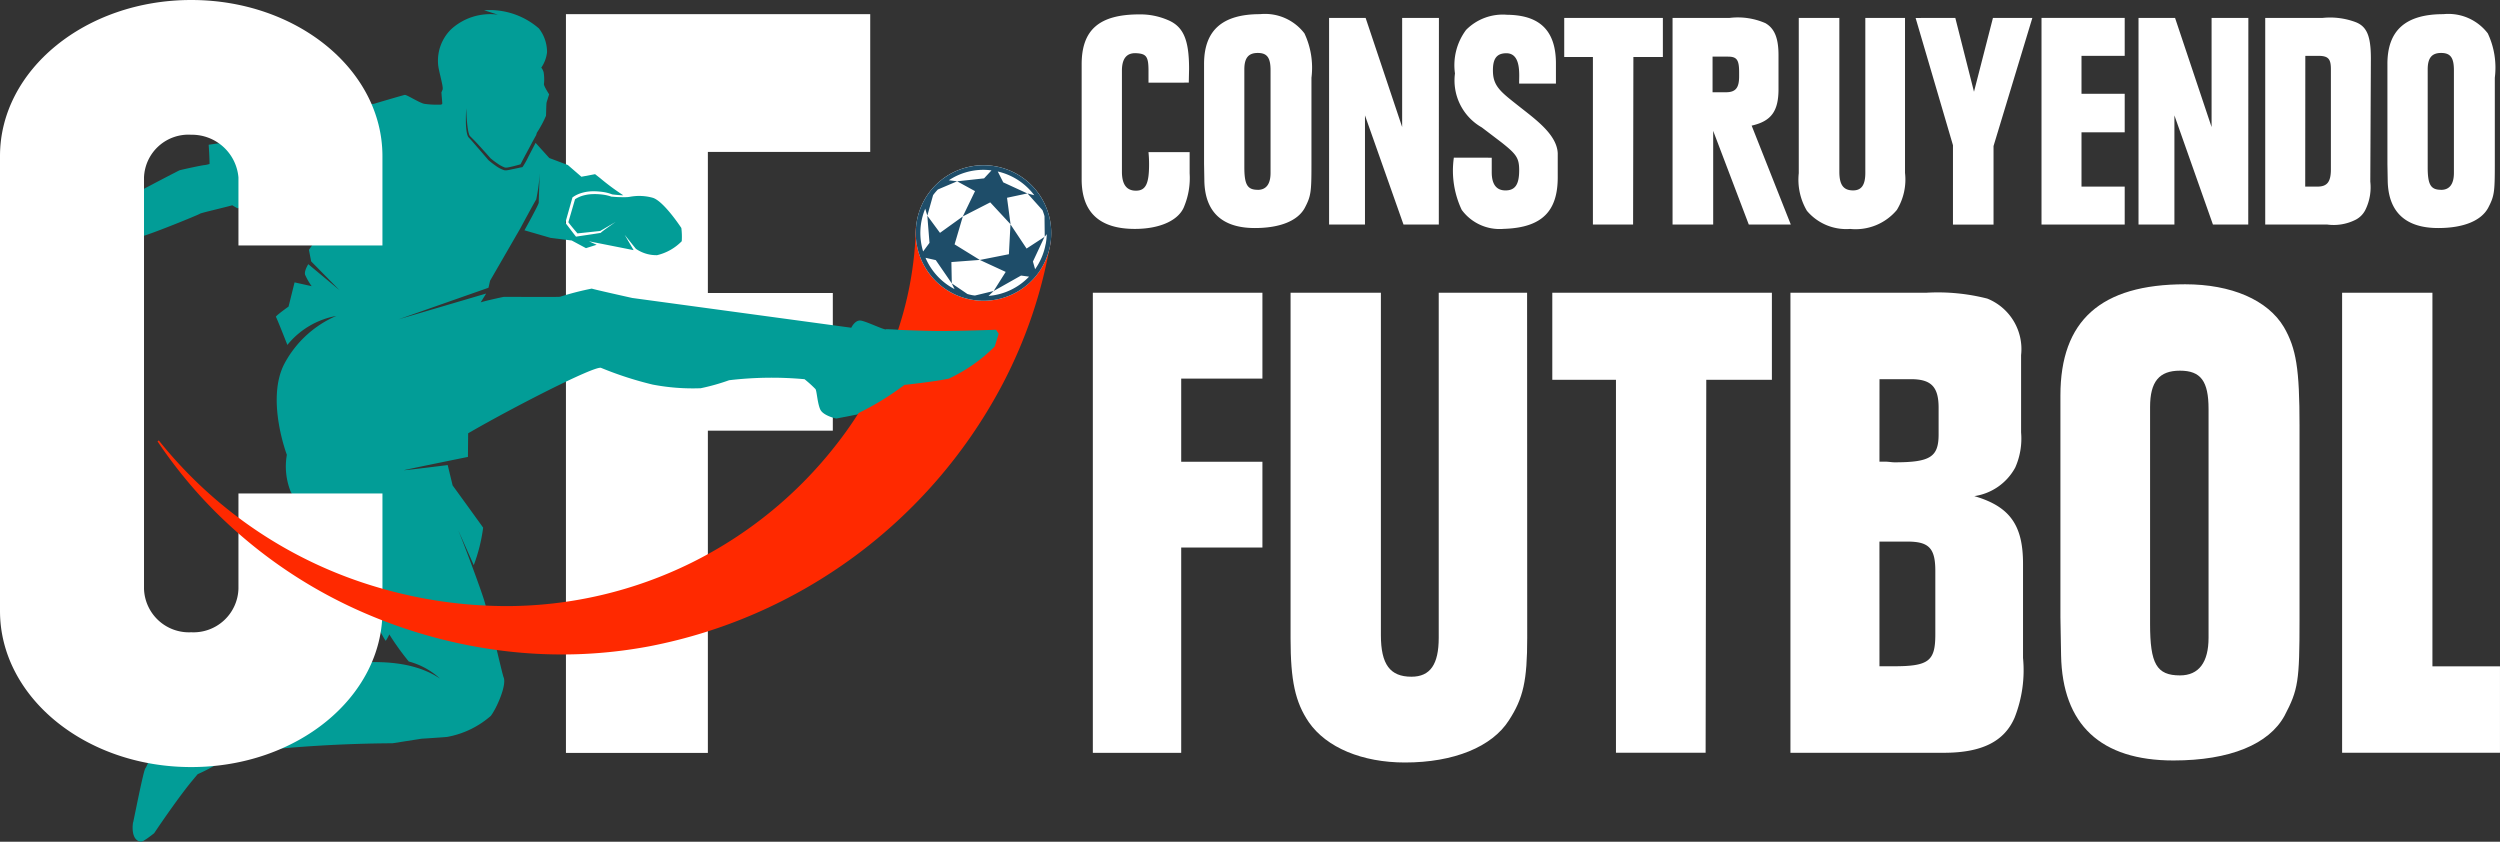 <svg xmlns="http://www.w3.org/2000/svg" width="136.852" height="46.077" viewBox="0 0 136.852 46.077"><rect x="0" y="0" width="136.852" height="46.077" fill="#333333" stroke="none"/><g transform="translate(-7.424 -257.489)"><g transform="translate(66.635 258.261)"><path d="M134.458,262.869v-.639c0-.783-.112-.943-.655-.975-.527-.032-.8.272-.8.958v5.528c0,.7.256,1.039.767,1.039.527,0,.719-.368.719-1.422a6.611,6.611,0,0,0-.032-.687h2.253v1.167a4.059,4.059,0,0,1-.287,1.773c-.272.767-1.294,1.262-2.716,1.262-1.933,0-2.908-.911-2.908-2.716v-6.295c0-1.9.975-2.732,3.164-2.732a3.809,3.809,0,0,1,1.534.3c.863.351,1.182,1.07,1.182,2.684l-.016.751Z" transform="translate(-130.799 -259.114)" fill="#fff"></path><path d="M147.827,259.1a2.713,2.713,0,0,1,2.428,1.054,4.414,4.414,0,0,1,.383,2.428v4.777c0,1.5-.032,1.709-.367,2.349-.383.7-1.342,1.1-2.732,1.1-1.79,0-2.732-.879-2.764-2.588l-.016-.927v-5.464C144.759,259.992,145.75,259.1,147.827,259.1Zm-.128,9.618c.463,0,.7-.32.7-.927v-5.624c0-.687-.191-.943-.7-.943s-.735.272-.735.9v5.336C146.964,268.428,147.124,268.715,147.7,268.715Z" transform="translate(-138.059 -259.097)" fill="#fff"></path><path d="M165.026,270.842h-1.933l-2.109-5.976v5.976h-1.965V259.53h2l2,5.975V259.53h2.013Z" transform="translate(-145.475 -259.322)" fill="#fff"></path><path d="M175.313,266.992v.8c0,.655.255.991.751.991.527,0,.751-.32.751-1.1,0-.671-.144-.878-.975-1.534l-1.07-.814a2.956,2.956,0,0,1-1.47-2.956,3.23,3.23,0,0,1,.607-2.381,2.82,2.82,0,0,1,2.236-.831c1.438.016,2.684.543,2.684,2.668v1.1h-2.013c-.016-.383.16-1.694-.735-1.661-.5.016-.719.3-.7,1.006.016.815.463,1.135,1.39,1.869s2.109,1.566,2.157,2.6v1.31c0,1.821-.815,2.764-2.956,2.828a2.575,2.575,0,0,1-2.3-1.039,5.019,5.019,0,0,1-.431-2.86Z" transform="translate(-152.865 -259.131)" fill="#fff"></path><path d="M191.24,259.53v2.141h-1.614l-.016,9.171h-2.2v-9.171H185.84V259.53Z" transform="translate(-159.424 -259.322)" fill="#fff"></path><path d="M204.673,270.842h-2.3l-1.949-5.129v5.129H198.2V259.53h3.132a3.771,3.771,0,0,1,1.949.287c.5.287.719.815.719,1.757v1.853c0,1.214-.4,1.758-1.47,2ZM200.39,263.6h.735c.527,0,.719-.24.719-.863v-.24c0-.671-.128-.847-.607-.847h-.847Z" transform="translate(-165.854 -259.322)" fill="#fff"></path><path d="M218.41,268.014a3.191,3.191,0,0,1-.447,2.029,2.942,2.942,0,0,1-2.557,1.039,2.817,2.817,0,0,1-2.365-.991,3.345,3.345,0,0,1-.447-2.061v-8.5h2.221v8.42c0,.719.224,1.023.751,1.023.464,0,.671-.3.671-.959V259.53h2.173Z" transform="translate(-173.339 -259.322)" fill="#fff"></path><path d="M228.094,259.53l1.023,4.042,1.038-4.042h2.157l-2.125,7.014v4.3h-2.221V266.5l-2.045-6.966Z" transform="translate(-180.27 -259.322)" fill="#fff"></path><path d="M240.281,259.53h4.554v2.077h-2.365v2.077h2.365v2.109h-2.365v2.972h2.365v2.077h-4.554Z" transform="translate(-187.738 -259.322)" fill="#fff"></path><path d="M257.351,270.842h-1.933l-2.109-5.976v5.976h-1.965V259.53h2l2,5.975V259.53h2.013Z" transform="translate(-193.491 -259.322)" fill="#fff"></path><path d="M265.8,259.53h3.148a3.983,3.983,0,0,1,1.821.239c.591.24.815.751.815,1.981l-.032,6.742a2.791,2.791,0,0,1-.256,1.518,1.217,1.217,0,0,1-.559.575,2.664,2.664,0,0,1-1.55.256H265.8Zm2.189,9.235h.671c.527,0,.735-.256.735-.943v-5.48c0-.575-.144-.735-.7-.735h-.7Z" transform="translate(-201.011 -259.322)" fill="#fff"></path><path d="M282.8,259.1a2.713,2.713,0,0,1,2.428,1.054,4.414,4.414,0,0,1,.383,2.428v4.777c0,1.5-.032,1.709-.367,2.349-.383.7-1.342,1.1-2.732,1.1-1.79,0-2.732-.879-2.764-2.588l-.016-.927v-5.464C279.73,259.992,280.721,259.1,282.8,259.1Zm-.128,9.618c.463,0,.7-.32.7-.927v-5.624c0-.687-.192-.943-.7-.943s-.735.272-.735.9v5.336C281.935,268.428,282.095,268.715,282.67,268.715Z" transform="translate(-208.254 -259.097)" fill="#fff"></path><path d="M132.075,290.878h9.283v4.7h-4.446v4.552h4.446v4.695h-4.446v11.239h-4.837Z" transform="translate(-131.463 -275.625)" fill="#fff"></path><path d="M167.591,309.764c0,2.347-.214,3.308-1,4.517-.925,1.458-3.023,2.312-5.69,2.312-2.347,0-4.3-.818-5.264-2.205-.747-1.1-1-2.276-1-4.588V290.878h4.944v18.743c0,1.6.5,2.276,1.672,2.276,1.031,0,1.494-.676,1.494-2.134V290.878h4.837Z" transform="translate(-143.201 -275.625)" fill="#fff"></path><path d="M196.5,290.878v4.766h-3.592l-.036,20.415h-4.908V295.644h-3.485v-4.766Z" transform="translate(-158.716 -275.625)" fill="#fff"></path><path d="M219.075,290.878a10.965,10.965,0,0,1,3.343.32,2.978,2.978,0,0,1,1.85,3.095v4.232a3.891,3.891,0,0,1-.32,1.921,3.045,3.045,0,0,1-2.241,1.565c1.956.569,2.667,1.6,2.667,3.7v5.157a7.054,7.054,0,0,1-.462,3.272c-.569,1.316-1.814,1.921-3.877,1.921h-8.393V290.878Zm-2.56,9.247h.32c.178,0,.356.036.5.036,1.956,0,2.418-.285,2.418-1.529v-1.458c0-1.173-.427-1.565-1.529-1.565h-1.707Zm0,11.2h.782c1.921,0,2.276-.285,2.276-1.743V306.1c0-1.245-.356-1.6-1.53-1.6h-1.529Z" transform="translate(-172.843 -275.625)" fill="#fff"></path><path d="M249.267,289.915c2.525,0,4.517.854,5.406,2.347.676,1.174.854,2.276.854,5.406V308.3c0,3.343-.072,3.806-.818,5.228-.853,1.565-2.988,2.454-6.082,2.454-3.983,0-6.082-1.956-6.153-5.762l-.036-2.063V296C242.438,291.907,244.643,289.915,249.267,289.915Zm-.285,21.41c1.031,0,1.565-.711,1.565-2.063V296.744c0-1.53-.427-2.1-1.565-2.1s-1.636.6-1.636,1.992v11.879C247.346,310.685,247.7,311.325,248.982,311.325Z" transform="translate(-188.86 -275.125)" fill="#fff"></path><path d="M283.21,311.329v4.73h-8.642V290.878h4.944v20.451Z" transform="translate(-205.57 -275.625)" fill="#fff"></path></g><g transform="translate(7.424 257.489)"><path d="M71.976,259.1H88.633v7.541H79.745v7.723h6.84V281.9h-6.84V299.54H71.976Z" transform="translate(-40.996 -258.325)" fill="#fff"></path><path d="M62.746,276.138s-1.868.064-2.941.069-2.926-.091-3.085-.084-1.047-.43-1.369-.484-.529.39-.529.39L42.833,274.4s-2.122-.471-2.215-.513a16.014,16.014,0,0,0-1.736.446c-.09.027-3.012,0-3.081.008s-1.037.221-1.265.3l.3-.483-4.8,1.413,4.927-1.73.087-.384L36.7,270.6s.791-1.47.876-1.591a10.255,10.255,0,0,0,.193-1.438s-.058,1.507-.055,1.611-.781,1.514-.781,1.514l1.43.415,1.156.143.78.419.585-.184-.419-.191,2.443.484-.49-.838.613.764a1.963,1.963,0,0,0,1.162.349,2.772,2.772,0,0,0,1.35-.764,3.9,3.9,0,0,0-.022-.723s-.944-1.448-1.555-1.651a2.762,2.762,0,0,0-1.185-.07H42.77a1.442,1.442,0,0,1-.268.033c-.089,0-.177.005-.264,0-.176,0-.35-.013-.526-.028h-.007l-.012,0a2.368,2.368,0,0,0-.508-.116,3.416,3.416,0,0,0-.529-.022,2.109,2.109,0,0,0-.514.079,1.575,1.575,0,0,0-.441.2l-.366,1.259c.159.218.5.611.5.611l1.241-.132s.707-.409.852-.5l-.416.293-.206.148-.1.076a.729.729,0,0,0-.088.076l-.009.012-.012,0c-.435.074-.872.132-1.308.2l-.036.006-.024-.031c-.181-.232-.358-.468-.538-.7l-.022-.029.01-.036.374-1.326.007-.027.02-.014a1.66,1.66,0,0,1,.517-.24,2.209,2.209,0,0,1,.554-.081,3.6,3.6,0,0,1,.552.034,2.242,2.242,0,0,1,.53.136c.168.021.338.037.508.047l.1,0a12.526,12.526,0,0,1-1.271-.941l-.272-.213-.749.141-.742-.642-1.016-.383-.75-.831c-.029.062-.388.747-.388.747a4.5,4.5,0,0,1-.326.58s-.674.143-.755.159c-.041.008-.082.014-.125.019l-.033,0a.309.309,0,0,1-.042,0,.37.37,0,0,1-.073-.014,1.691,1.691,0,0,1-.445-.239c-.134-.094-.262-.192-.388-.3l0,0,0,0-.529-.615c-.178-.2-.351-.414-.534-.606a.541.541,0,0,1-.04-.045.437.437,0,0,1-.029-.052.653.653,0,0,1-.036-.1,1.648,1.648,0,0,1-.04-.205,3.447,3.447,0,0,1-.031-.409c-.006-.272,0-.543.017-.814.011.271.022.541.049.81.014.134.03.268.054.4a1.547,1.547,0,0,0,.046.191.316.316,0,0,0,.085.151c.2.193.382.39.564.591s.36.4.537.6c.12.1.246.194.374.282a1.743,1.743,0,0,0,.4.217.264.264,0,0,0,.045.009c.008,0,.012,0,.018,0l.027,0c.036,0,.074-.01.112-.016.076-.014.154-.032.23-.05.144-.036.289-.074.432-.115.092-.177.183-.355.278-.53l.3-.558q.135-.256.277-.508l.04-.133a6.06,6.06,0,0,0,.5-.93c.01-.148.01-.65.036-.74s.135-.432.135-.432-.31-.478-.283-.567a2.379,2.379,0,0,0-.02-.649.754.754,0,0,0-.126-.247,1.836,1.836,0,0,0,.314-.837,2.092,2.092,0,0,0-.445-1.308,4.116,4.116,0,0,0-3-.995l.76.243a3.166,3.166,0,0,0-2.567.8,2.411,2.411,0,0,0-.709,1.94c.024.324.286,1.158.248,1.351l-.069.165.047.574s.033.117-.174.094a4.492,4.492,0,0,1-.828-.048c-.3-.08-.945-.5-1.048-.485s-1.712.494-1.712.494l-1.52.016a42.046,42.046,0,0,1-4.1,1.57c-.545.046-2.139.537-2.361.529s-1.045.12-1.045.12.046.6.049,1.051a1.494,1.494,0,0,1-.281.063c-.111,0-1.3.261-1.364.285s-3.009,1.553-3.2,1.713-2.735,1.831-3,1.906-.989.251-.989.251l-1.719,1-.168.315.256.413.485-.081-.5.347.241.635.175-.072s-.232.383-.142.447.231.325.3.323.538-.5.306-.142a5.371,5.371,0,0,0-.336.586l.383.232.8-.578,1.574-.689a4.529,4.529,0,0,1,.663-1.5,14.224,14.224,0,0,1,2.68-1.454c.506-.1,3.262-1.228,3.305-1.273s1.172-.3,1.776-.465c.091.056.186.112.289.166a7.929,7.929,0,0,1,1.625-.462,14.379,14.379,0,0,1,1.93-.117c.041-.005.546.2.546.2l2.446.139-2.474.222s.116,1.886.073,1.946l-.24.347.122.631,1.554,1.577-1.711-1.425s-.239.377-.174.581a3.62,3.62,0,0,0,.359.624l-.936-.208-.329,1.324s-.737.524-.692.567.626,1.533.626,1.533a4.487,4.487,0,0,1,2.679-1.588A5.834,5.834,0,0,0,23.791,278c-1.019,1.95.135,4.985.135,4.985a3.7,3.7,0,0,0,.192,1.972,6.339,6.339,0,0,0,1.66,2.179,4.038,4.038,0,0,1,1.29,1.644c.6,1.222,2.184,4.373,2.273,4.385a2.159,2.159,0,0,0,.192-.35A14.233,14.233,0,0,0,30.6,294.3a4.062,4.062,0,0,1,1.711.938c-1.733-1.173-4.131-.894-5.177-.833-.467.027-1.687.727-2.978,1.093a18,18,0,0,1-3.4.588l.032-.143c-.521-.277-1.151-.689-1.3-.751a4.5,4.5,0,0,0-1.085-.021l-.511.553s-.853,2.531-.9,2.54-.705,1.776-.81,1.88-.65,2.919-.671,2.961-.156.992.43,1.06c.126.015.721-.466.721-.466s.9-1.351,1.731-2.433c.2-.26.429-.537.653-.8a9.319,9.319,0,0,0,1.184-.623.427.427,0,0,0,.137-.2c.539-.163,1.138-.332,1.442-.4a74.283,74.283,0,0,1,7.9-.467l1.578-.248s1.249-.079,1.414-.1a4.968,4.968,0,0,0,2.391-1.153c.322-.425.878-1.687.7-2.106-.083-.193-.778-3.3-1.073-4.242-.23-.736-1.032-2.884-1.417-3.823l0,0,.855,1.923a9.235,9.235,0,0,0,.514-2.053C34.552,286.8,33,284.661,33,284.661l-.27-1.114s-2.456.31-2.383.279,3.491-.725,3.491-.725l.012-1.293c2.412-1.4,6.89-3.692,7.271-3.584a19.2,19.2,0,0,0,2.827.917,11.653,11.653,0,0,0,2.634.2,11.716,11.716,0,0,0,1.554-.438,19.739,19.739,0,0,1,4.128-.056,6.626,6.626,0,0,1,.6.542c.074.111.1.748.257,1.106S54,281,54,281s1.131-.213,1.357-.269,2.368-1.571,2.368-1.571,1.567-.165,2.426-.342a8.8,8.8,0,0,0,2.519-1.761l.218-.695Z" transform="translate(-8.223 -258.089)" fill="#029d97"></path><path d="M17.892,257.489c-5.781,0-10.468,3.825-10.468,8.545v24.9c0,4.719,4.686,8.545,10.468,8.545s10.468-3.826,10.468-8.545V284.5H20.477v5.215a2.462,2.462,0,0,1-2.585,2.385,2.461,2.461,0,0,1-2.585-2.385V267.2a2.434,2.434,0,0,1,2.585-2.335,2.556,2.556,0,0,1,2.585,2.335v3.726h7.882v-4.889C28.359,261.314,23.673,257.489,17.892,257.489Z" transform="translate(-7.424 -257.489)" fill="#fff"></path><path d="M74.3,284.015a26.162,26.162,0,0,1-2.763,8.121,27.812,27.812,0,0,1-19.191,14.131,25.905,25.905,0,0,1-7.894.271,27.583,27.583,0,0,1-7.485-1.982,26.309,26.309,0,0,1-9.265-6.544,25.929,25.929,0,0,1-2.31-2.957l.07-.051A23.971,23.971,0,0,0,37.5,303.062a25.034,25.034,0,0,0,7.1,1.01,22.916,22.916,0,0,0,17.957-8.851,20.9,20.9,0,0,0,3.188-5.737,19.219,19.219,0,0,0,1.16-6.22Z" transform="translate(-16.769 -270.894)" fill="#ff2900"></path><g transform="translate(46.836 18.035)"><path d="M106.676,295.068c.159-.008,2.012.088,3.085.084s2.941-.069,2.941-.069l.147.221-.218.695a8.793,8.793,0,0,1-2.519,1.761c-.859.178-2.426.342-2.426.342a15.128,15.128,0,0,1-2.67,1.617Z" transform="translate(-105.015 -295.067)" fill="#029d97"></path></g><g transform="translate(50.131 9.049)"><path d="M119.236,280.712a3.691,3.691,0,0,1-.731,1.63h0q-.056.072-.117.141a3.708,3.708,0,0,1-6.276-1.139l-.012-.035a3.708,3.708,0,1,1,7.136-.6Z" transform="translate(-111.88 -276.345)" fill="#fff"></path><path d="M119.286,279.789a3.708,3.708,0,1,0-7.187,1.52l-.02.027.033.007h0a3.713,3.713,0,0,0,2.07,2.14,3.75,3.75,0,0,0,.747.217,3.712,3.712,0,0,0,.65.06h.012a3.71,3.71,0,0,0,2.8-1.278q.06-.069.117-.141h0a3.72,3.72,0,0,0,.781-2.553Zm-.3.878a3.461,3.461,0,0,1-.574,1.365l-.12-.418.633-1.351-.98.639-.882-1.325-.086,1.635-1.591.315,1.416.653-.66,1.046,1.5-.846.439.06a3.452,3.452,0,0,1-2.221,1.055l.284-.27-1.027.249c-.048-.007-.1-.011-.145-.02-.089-.016-.176-.039-.263-.062l-.859-.582s.067.139.152.312a3.463,3.463,0,0,1-1.59-1.713l.562.126.877,1.275-.022-1.169,1.555-.117-1.38-.851.451-1.53-1.25.9-.694-.941.12,1.488-.349.471a3.456,3.456,0,0,1,.115-2.342l.114.383.316-1.124a3.439,3.439,0,0,1,.263-.31l1.052-.447-.453-.058a3.43,3.43,0,0,1,1.895-.571,3.473,3.473,0,0,1,.44.031l-.406.437-1.476.161.981.537-.668,1.384,1.5-.768,1.113,1.2-.194-1.452,1.111-.237-1.318-.607-.3-.594a3.465,3.465,0,0,1,2,1.3l-.373-.1.823.919a3.417,3.417,0,0,1,.109.326l.013,1.13.111-.148A3.445,3.445,0,0,1,118.99,280.667Z" transform="translate(-111.88 -276.345)" fill="#1e4d69"></path></g></g></g></svg>
